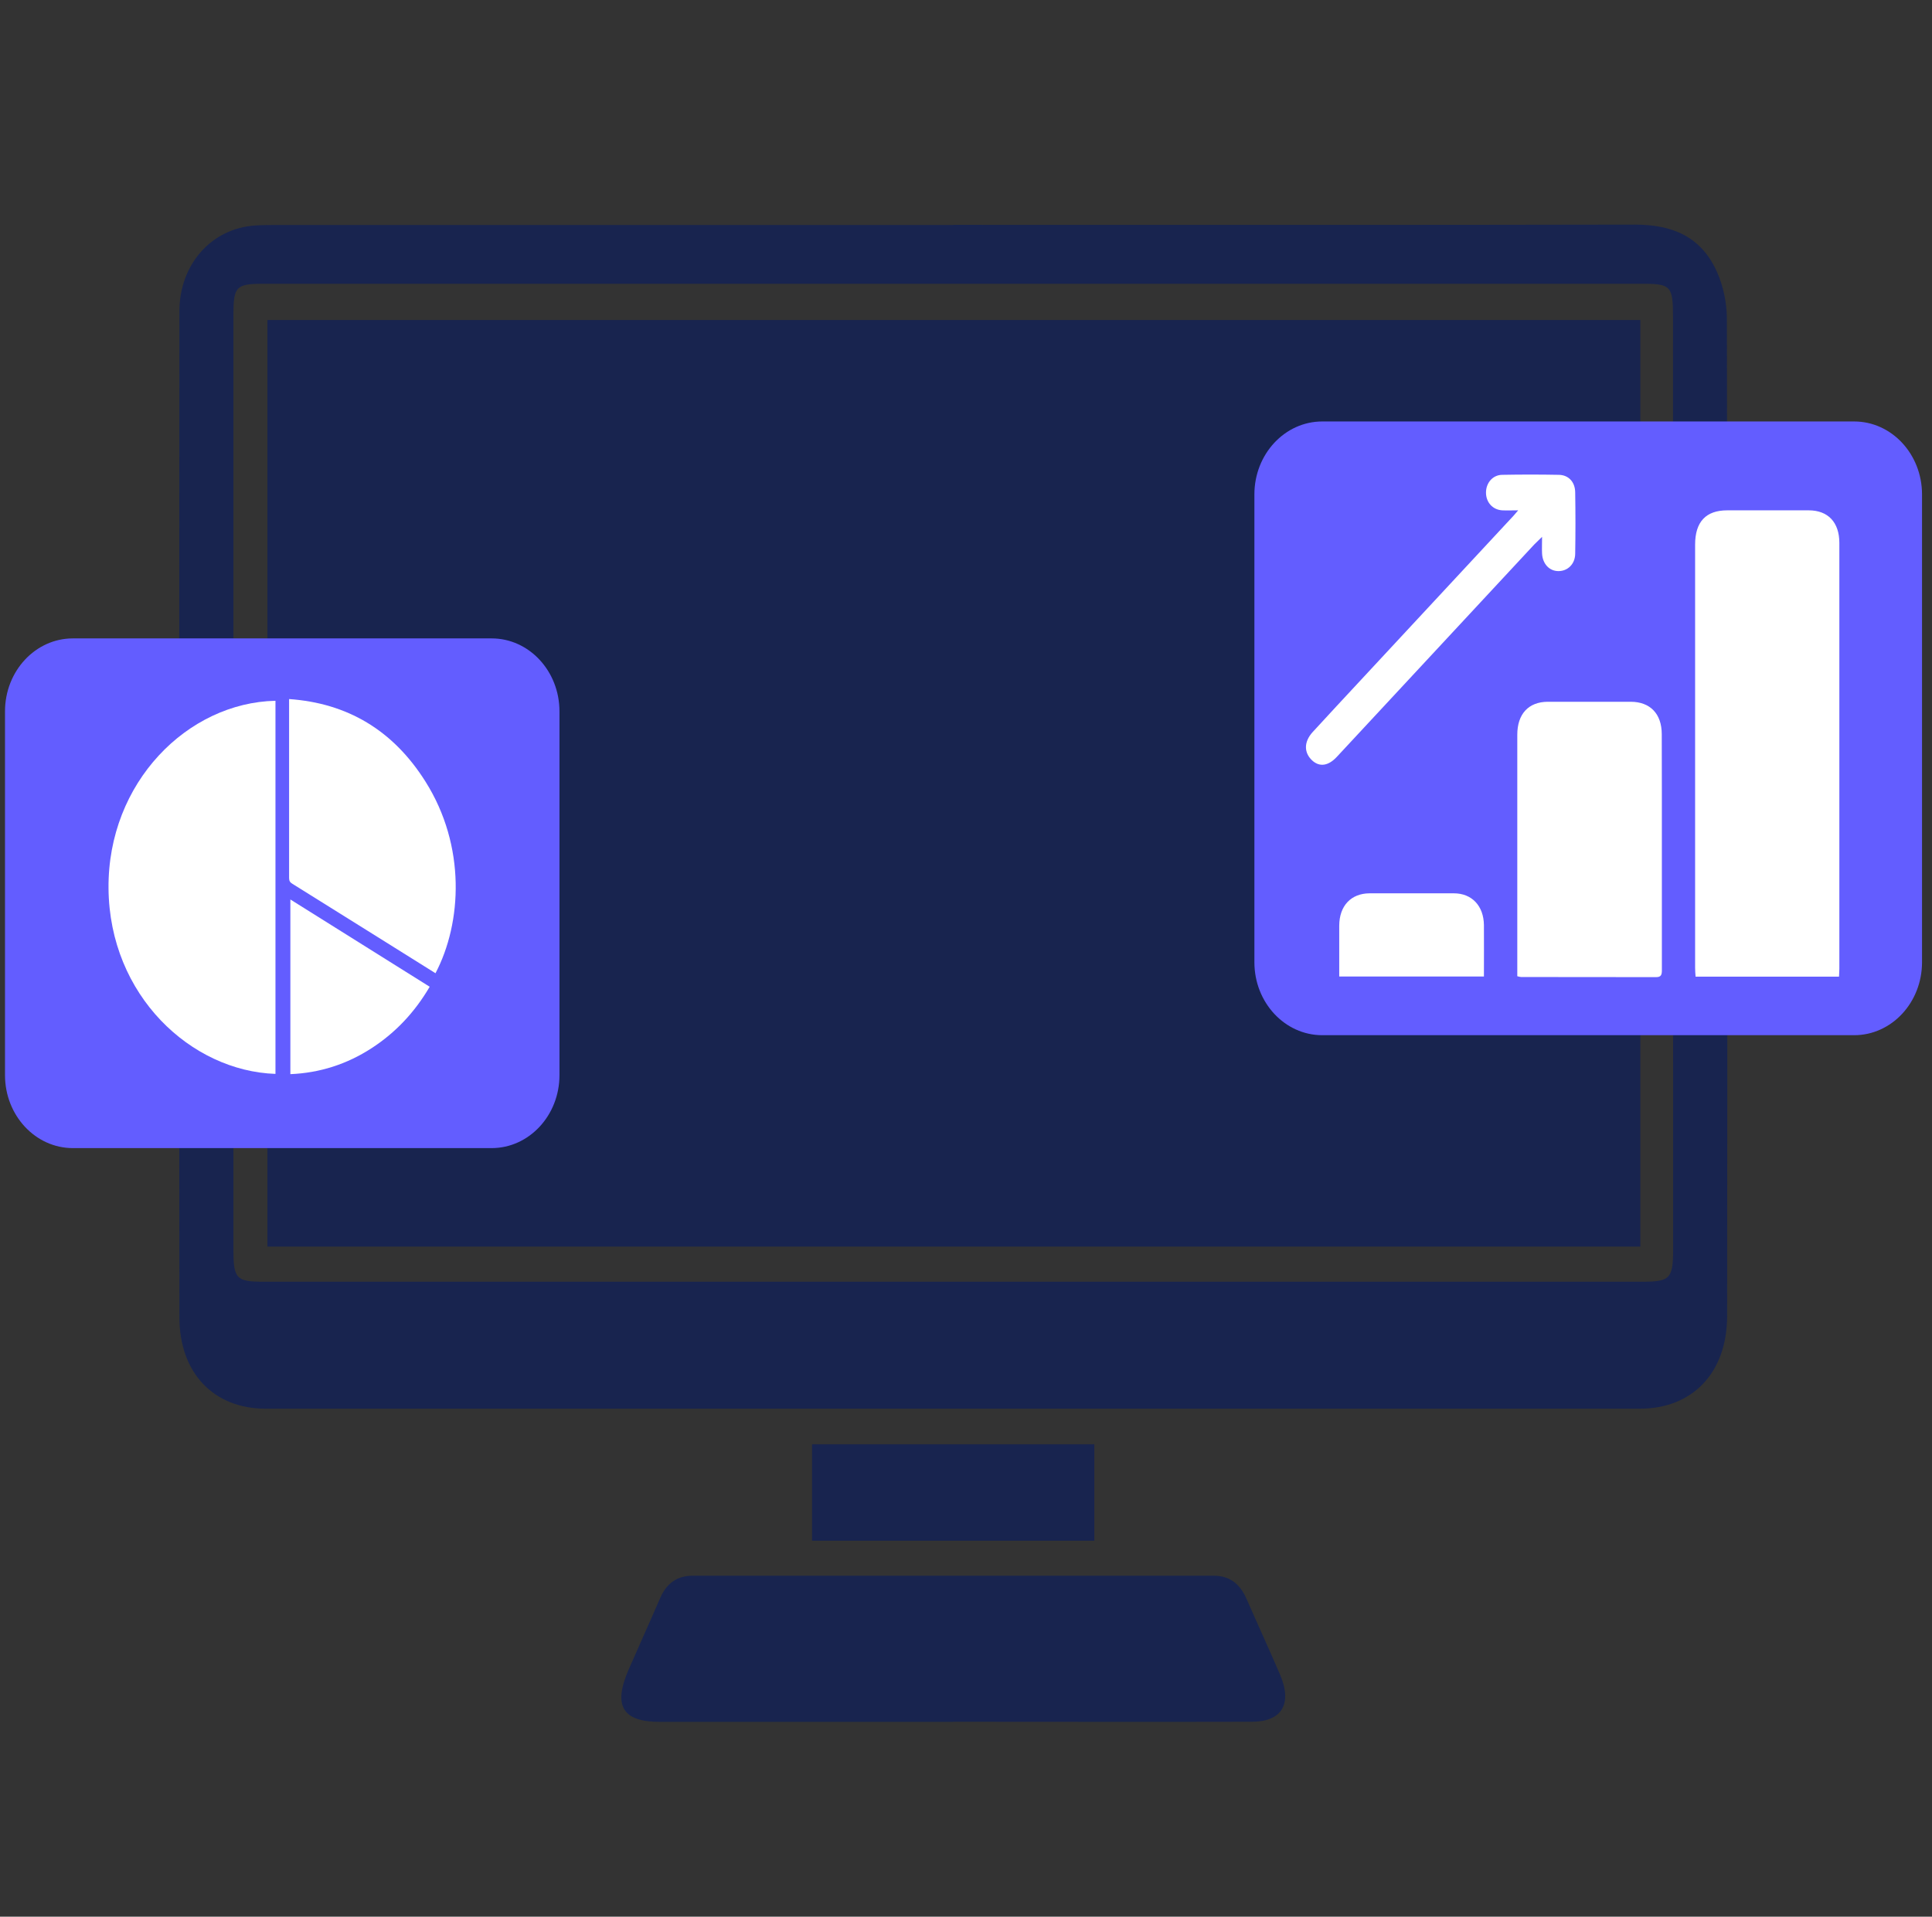 <svg width="129" height="128" viewBox="0 0 129 128" fill="none" xmlns="http://www.w3.org/2000/svg">
<rect x="0" y="0" width="129" height="128" fill="#333333" stroke="none"/>
<g clip-path="url(#clip0_3777_1507)">
<path d="M63.653 15.017C78.826 15.017 93.992 15.033 109.165 15C111.592 15 113.597 15.749 114.669 18.219C115.067 19.132 115.297 20.227 115.304 21.24C115.343 42.79 115.343 66.333 115.32 87.883C115.32 91.67 113.008 94.074 109.494 94.074C78.91 94.074 48.326 94.074 17.735 94.074C14.275 94.074 11.978 91.695 11.978 87.966C11.955 66.242 11.963 42.519 11.978 20.803C11.978 17.642 14.129 15.247 17.046 15.058C17.574 15.025 18.102 15.025 18.631 15.025C33.636 15.025 48.648 15.025 63.653 15.025V15.017ZM63.569 85.595C78.941 85.595 94.305 85.595 109.678 85.595C111.507 85.595 111.714 85.381 111.714 83.438C111.714 63.336 111.714 41.234 111.706 21.133C111.706 19.116 111.553 18.951 109.708 18.951C79.01 18.951 48.311 18.951 17.613 18.951C15.745 18.951 15.584 19.124 15.584 21.1C15.584 41.202 15.584 63.303 15.584 83.405C15.584 85.397 15.768 85.595 17.582 85.595C32.908 85.595 48.242 85.595 63.569 85.595Z" fill="#18244F"/>
<path d="M63.645 114.99C57.122 114.99 50.592 114.99 44.07 114.99C41.551 114.99 40.916 113.912 41.987 111.467C42.676 109.887 43.388 108.323 44.07 106.742C44.506 105.721 45.218 105.228 46.267 105.228C57.857 105.228 69.448 105.228 81.038 105.228C82.102 105.228 82.791 105.771 83.228 106.767C83.97 108.463 84.743 110.142 85.471 111.838C86.305 113.789 85.593 114.982 83.58 114.982C76.935 114.999 70.29 114.982 63.637 114.982L63.645 114.99Z" fill="#18244F"/>
<path d="M73.069 96.453V102.89H54.221V96.453H73.069Z" fill="#18244F"/>
<path d="M17.857 83.249V21.371H109.524V83.249H17.857Z" fill="#18244F"/>
<path d="M123.802 28.146H88.288C85.785 28.146 83.756 30.328 83.756 33.019V64.258C83.756 66.95 85.785 69.132 88.288 69.132H123.802C126.305 69.132 128.334 66.95 128.334 64.258V33.019C128.334 30.328 126.305 28.146 123.802 28.146Z" fill="#635DFF"/>
<path d="M122.791 65.222H113.214C113.199 65.016 113.183 64.826 113.183 64.637C113.183 55.212 113.183 45.795 113.183 36.37C113.183 34.847 113.903 34.081 115.327 34.081C117.141 34.081 118.956 34.081 120.77 34.081C122.056 34.081 122.814 34.88 122.814 36.254C122.814 45.729 122.814 55.212 122.814 64.687C122.814 64.843 122.799 65.008 122.791 65.222Z" fill="white"/>
<path d="M101.31 65.189C101.31 64.991 101.31 64.802 101.31 64.604C101.31 59.426 101.31 54.24 101.31 49.063C101.31 47.68 102.061 46.873 103.339 46.865C105.184 46.865 107.037 46.865 108.882 46.865C110.168 46.865 110.956 47.655 110.956 49.03C110.972 54.282 110.956 59.542 110.964 64.793C110.964 65.098 110.91 65.254 110.581 65.254C107.573 65.246 104.572 65.254 101.563 65.246C101.502 65.246 101.433 65.222 101.318 65.197L101.31 65.189Z" fill="white"/>
<path d="M101.364 34.081C100.927 34.081 100.613 34.097 100.3 34.081C99.664 34.04 99.22 33.546 99.22 32.895C99.22 32.254 99.664 31.718 100.3 31.71C101.563 31.686 102.818 31.686 104.081 31.71C104.724 31.718 105.168 32.179 105.176 32.879C105.199 34.254 105.199 35.62 105.176 36.995C105.161 37.678 104.671 38.139 104.058 38.139C103.454 38.139 103.002 37.662 102.964 36.97C102.948 36.649 102.964 36.328 102.964 35.851C102.726 36.089 102.581 36.221 102.443 36.361C98.049 41.086 93.655 45.819 89.26 50.544C88.694 51.154 88.104 51.236 87.614 50.783C87.055 50.264 87.055 49.54 87.645 48.89C88.694 47.746 89.75 46.61 90.807 45.474C94.229 41.794 97.643 38.114 101.065 34.435C101.134 34.361 101.203 34.279 101.356 34.097L101.364 34.081Z" fill="white"/>
<path d="M99.09 65.213H89.421C89.421 64.917 89.421 64.637 89.421 64.357C89.421 63.509 89.421 62.661 89.421 61.813C89.428 60.488 90.209 59.665 91.442 59.657C93.317 59.657 95.201 59.657 97.076 59.657C98.278 59.657 99.067 60.496 99.082 61.781C99.09 62.908 99.082 64.044 99.082 65.213H99.09Z" fill="white"/>
<path d="M32.824 42.633H4.866C2.363 42.633 0.334 44.815 0.334 47.507V71.799C0.334 74.49 2.363 76.672 4.866 76.672H32.824C35.327 76.672 37.356 74.49 37.356 71.799V47.507C37.356 44.815 35.327 42.633 32.824 42.633Z" fill="#635DFF"/>
<path d="M18.393 71.716C12.774 71.527 7.308 66.497 7.246 59.328C7.185 52.248 12.536 46.922 18.393 46.799V71.725V71.716Z" fill="white"/>
<path d="M29.087 64.999C27.671 64.118 26.278 63.238 24.877 62.365C23.093 61.254 21.309 60.134 19.526 59.023C19.372 58.932 19.303 58.834 19.303 58.636C19.303 54.751 19.303 50.857 19.303 46.972V46.684C23.177 46.955 26.239 48.75 28.406 52.191C31.124 56.496 30.848 61.624 29.079 64.991L29.087 64.999Z" fill="white"/>
<path d="M19.388 60.068C22.504 62.019 25.582 63.954 28.69 65.896C27.687 67.609 26.401 68.967 24.816 69.996C23.155 71.074 21.348 71.65 19.388 71.733V60.068Z" fill="white"/>
</g>
<defs>
<clipPath id="clip0_3777_1507">
<rect width="128" height="128" fill="white" transform="translate(0.334)"/>
</clipPath>
</defs>
</svg>
